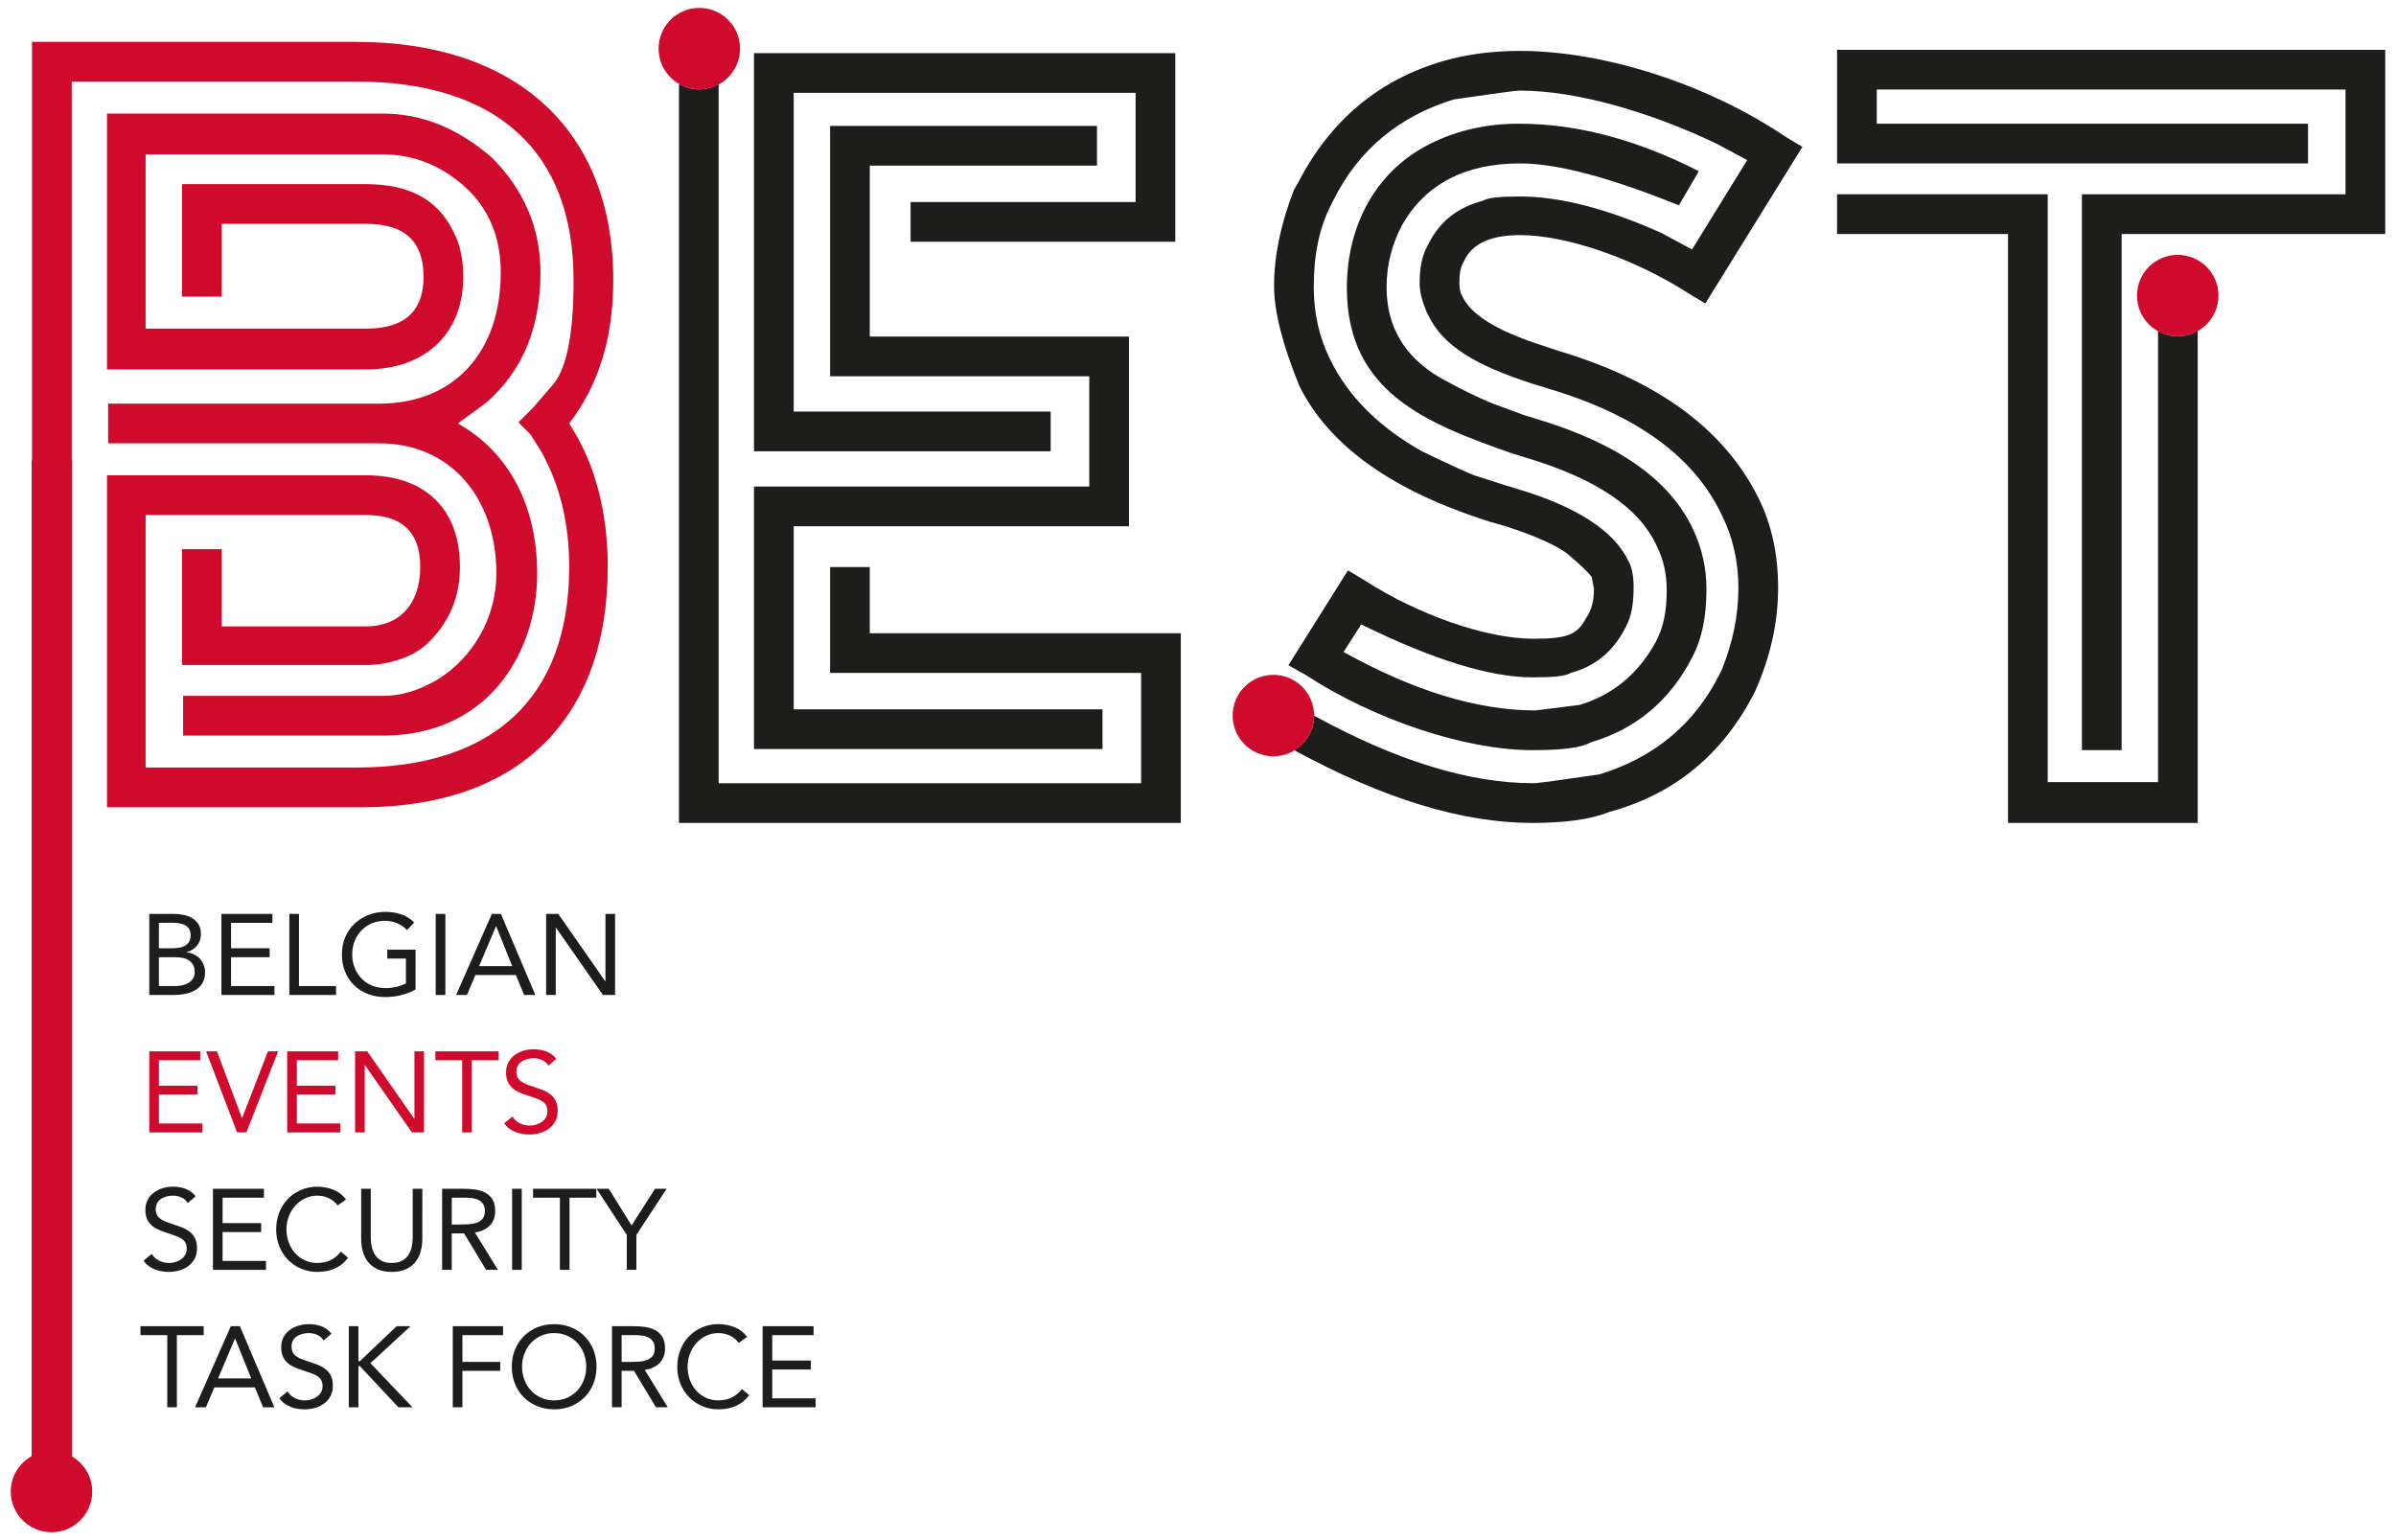 <?xml version="1.0" encoding="utf-8"?>
<!-- Generator: Adobe Illustrator 16.0.0, SVG Export Plug-In . SVG Version: 6.00 Build 0)  -->
<!DOCTYPE svg PUBLIC "-//W3C//DTD SVG 1.1//EN" "http://www.w3.org/Graphics/SVG/1.1/DTD/svg11.dtd">
<svg version="1.1" id="Layer_1" xmlns="http://www.w3.org/2000/svg" xmlns:xlink="http://www.w3.org/1999/xlink" x="0px" y="0px"
	 width="280px" height="180px" viewBox="0 0 280 180" enable-background="new 0 0 280 180" xml:space="preserve">
<g>
	<polygon fill="#1D1D1B" points="122.783,48.1 92.751,48.1 92.751,10.85 132.708,10.85 132.708,23.611 106.413,23.611 
		106.413,28.251 137.348,28.251 137.348,6.21 88.111,6.21 88.111,52.74 122.783,52.74 	"/>
	<polygon fill="#1D1D1B" points="128.841,82.901 92.751,82.901 92.751,61.506 131.934,61.506 131.934,39.336 101.646,39.336 
		101.646,19.357 128.196,19.357 128.196,14.718 97.005,14.718 97.005,43.976 127.294,43.976 127.294,56.864 88.111,56.864 
		88.111,87.541 128.841,87.541 	"/>
	<path fill="#1D1D1B" d="M101.645,74.008v-7.733h-4.64v12.373h36.348v12.891H83.985V9.834c-0.682,0.379-1.454,0.612-2.289,0.612
		c-0.86,0-1.654-0.245-2.351-0.644v86.376h58.647V74.008H101.645z"/>
	<path fill="#1D1D1B" d="M182.146,41.012l-1.547-0.516c-5.285-1.676-8.378-3.48-9.538-5.543l-0.129-0.258
		c-0.258-0.387-0.387-0.902-0.387-1.547c0-1.159,0.129-1.933,0.516-2.576c0.902-2.063,3.094-3.095,6.574-3.095
		c5.541,0,13.533,2.835,19.72,6.831l1.935,1.16l11.342-18.303l-1.934-1.16c-9.152-6.187-21.267-10.054-31.062-10.054
		c-3.223,0-6.188,0.388-8.895,1.16c-7.605,2.191-13.275,6.961-17.013,14.179l-0.517,0.902c-1.547,3.995-2.32,7.733-2.32,11.214
		c0,3.093,1.031,6.96,2.965,11.729c3.48,6.96,10.827,12.245,22.299,15.854l1.805,0.516c3.608,1.159,6.058,2.319,7.217,3.222
		c1.548,1.289,2.449,2.191,2.837,2.706l0.258,1.419c0,1.288-0.258,2.449-0.903,3.351c-1.031,1.934-2.062,2.449-6.187,2.449
		c-5.542,0-13.534-2.836-19.722-6.83l-1.933-1.161l-6.96,11.085l2.062,1.161c7.862,5.154,18.561,8.764,26.424,8.764
		c3.479,0,5.671-0.258,6.83-0.902c5.285-1.547,9.281-4.897,11.858-9.925c1.16-2.191,1.677-4.769,1.677-7.991
		c0-2.449-0.517-4.769-1.547-6.961c-2.707-5.8-8.766-10.053-18.175-12.889l-1.676-0.517l-3.479-1.287
		c-1.935-0.773-3.996-1.806-6.315-3.095c-4.125-2.447-6.188-5.929-6.188-10.568c0-2.578,0.646-5.027,1.805-7.219
		c2.707-4.769,7.348-7.219,13.793-7.219c4.382,0,10.568,1.676,18.561,4.899l2.189-3.738l0.13-0.258
		c-7.347-3.738-14.308-5.543-21.011-5.543c-3.736,0-7.217,0.773-10.31,2.32c-6.06,2.965-9.797,9.151-9.797,16.886
		c0,12.245,9.41,15.854,19.335,19.334l1.676,0.515c8.119,2.449,13.147,5.801,15.209,10.312c0.773,1.547,1.159,3.223,1.159,5.156
		c0,2.448-0.386,4.383-1.288,6.058c-2.062,3.738-5.027,6.187-8.895,7.348l-5.154,0.645c-6.833,0-14.309-2.32-22.428-6.831
		l2.062-3.224c8.378,4.125,15.081,6.188,19.979,6.188c2.449,0,3.865-0.129,4.511-0.517c2.835-0.772,4.897-2.447,6.315-5.154
		l0.129-0.259c0.645-1.159,0.902-2.706,0.902-4.64c0-1.418-0.258-2.449-0.645-3.094c-1.676-3.48-6.059-6.316-13.018-8.378
		l-1.677-0.516l-3.222-1.031c-0.387-0.128-2.45-1.031-6.186-2.835c-5.029-2.835-8.638-6.445-10.699-10.698
		c-1.289-2.578-1.934-5.414-1.934-8.507c0-3.738,0.645-6.961,2.062-9.668l0.258-0.516c2.964-5.929,7.734-9.796,14.048-11.729
		c4.513-0.645,7.09-1.031,7.735-1.031c6.572,0,15.08,2.449,22.943,6.187l3.608,1.934l-6.445,10.439l-3.608-1.933
		c-6.316-2.836-11.858-4.253-16.498-4.253c-2.321,0-3.739,0.128-4.383,0.515c-2.965,0.774-5.026,2.449-6.316,5.027l-0.128,0.258
		c-0.644,1.16-0.902,2.578-0.902,4.382c0,0.903,0.259,1.934,0.772,3.224l0.258,0.515c1.676,3.48,5.414,5.8,12.245,7.991l1.29,0.387
		l0.386,0.129c10.44,3.093,17.144,7.991,20.365,14.823c1.288,2.577,1.933,5.413,1.933,8.507c0,3.222-0.645,6.315-1.933,9.538
		l-0.257,0.516c-2.965,5.93-7.735,9.796-14.051,11.729c-4.511,0.645-7.088,1.031-7.733,1.031c-7.519,0-16.087-2.665-25.613-7.898
		c-0.004,1.723-0.931,3.216-2.303,4.048c10.435,5.685,19.643,8.491,27.788,8.491c3.738,0,6.83-0.388,9.021-1.289
		c7.605-2.063,13.276-6.703,17.014-14.05l0.388-0.902c1.546-3.737,2.319-7.476,2.319-11.214c0-3.996-0.773-7.476-2.319-10.569
		C201.479,50.163,193.746,44.491,182.146,41.012"/>
	<path fill="#CF0A2C" d="M144.05,83.629c0-2.629,2.131-4.76,4.759-4.76c2.629,0,4.76,2.131,4.76,4.76s-2.131,4.76-4.76,4.76
		C146.181,88.389,144.05,86.258,144.05,83.629"/>
	<path fill="#1D1D1B" d="M252.191,38.688v52.722h-12.891V22.708h-24.619v4.641h19.979v68.829h22.17V38.667
		c-0.693,0.395-1.484,0.639-2.338,0.639C253.652,39.306,252.876,39.068,252.191,38.688"/>
	<polygon fill="#1D1D1B" points="214.682,5.824 214.682,19.099 269.719,19.099 269.719,14.459 219.322,14.459 219.322,10.464 
		274.102,10.464 274.102,22.708 243.296,22.708 243.296,87.671 247.936,87.671 247.936,27.349 278.742,27.349 278.742,5.824 	"/>
	<path fill="#CF0A2C" d="M259.252,34.546c0,2.629-2.131,4.76-4.761,4.76c-2.628,0-4.759-2.131-4.759-4.76s2.131-4.76,4.759-4.76
		C257.121,29.786,259.252,31.917,259.252,34.546"/>
	<path fill="#CF0A2C" d="M71.667,32.735c0-17.529-11.342-27.841-30.032-27.841H3.741v48.928H3.7v116.361
		c-1.45,0.815-2.442,2.351-2.442,4.133c0,2.63,2.132,4.761,4.76,4.761c2.629,0,4.76-2.131,4.76-4.761
		c0-1.749-0.954-3.261-2.36-4.088V53.822H8.381V9.534h33.254c16.37,0,25.393,8.121,25.393,23.201c0,6.188-0.773,10.183-2.32,12.116
		l-2.449,2.836l-1.675,1.676l1.418,1.417l1.289,2.063c2.19,3.995,3.223,8.378,3.223,13.403c0,15.339-8.895,23.459-24.878,23.459
		H17.018V60.19h25.777c4.254,0,6.316,2.062,6.316,6.057c0,4.513-2.577,6.961-6.316,6.961H25.911v-9.022h-4.64V77.72h21.523
		c2.578,0,5.413-0.902,7.089-2.449c2.579-2.449,3.867-5.414,3.867-9.023c0-6.831-4.125-10.697-10.956-10.697H12.506v38.797h29.773
		c18.174,0,28.743-10.183,28.743-28.1c0-6.572-1.546-12.244-4.51-16.756C69.991,44.98,71.667,39.438,71.667,32.735"/>
	<path fill="#CF0A2C" d="M63.16,31.833c0-5.155-1.933-9.667-5.671-13.404c-3.996-3.48-8.249-5.156-12.761-5.156H12.507v29.903
		h30.289c6.83,0,11.344-4.124,11.344-10.826c0-2.063-0.389-3.868-1.161-5.285c-1.805-3.738-5.155-5.543-10.183-5.543H21.271v13.147
		h4.64v-8.508h16.886c4.511,0,6.702,2.063,6.702,6.188c0,3.995-2.191,6.057-6.702,6.057H17.018V18.041h27.711
		c2.578,0,4.897,0.646,7.09,1.935c4.511,2.706,6.702,6.702,6.702,11.857c0,9.409-5.542,15.339-14.178,15.339H12.635v4.641h31.708
		c8.249,0,13.663,6.315,13.663,15.209c0,5.155-2.707,9.795-6.832,12.374c-2.191,1.289-4.255,1.933-6.445,1.933H21.399v4.641h23.329
		c7.09,0,12.633-3.223,15.725-9.152c1.548-2.964,2.32-6.314,2.32-9.795c0-8.121-3.479-14.308-9.28-17.53l3.352-2.448
		C61.098,43.305,63.16,38.278,63.16,31.833"/>
	<path fill="#1D1D1B" d="M17.444,106.81h2.891c0.394,0,0.777,0.041,1.151,0.121c0.375,0.08,0.71,0.213,1.004,0.396
		c0.295,0.182,0.534,0.42,0.716,0.715c0.183,0.293,0.275,0.66,0.275,1.098c0,0.553-0.15,1.01-0.449,1.371s-0.703,0.617-1.211,0.77
		v0.027c0.303,0.025,0.587,0.105,0.85,0.234c0.264,0.129,0.49,0.297,0.684,0.502c0.191,0.205,0.34,0.443,0.447,0.717
		c0.107,0.271,0.161,0.562,0.161,0.877c0,0.525-0.108,0.959-0.329,1.297c-0.218,0.339-0.503,0.607-0.855,0.811
		c-0.354,0.2-0.75,0.342-1.191,0.422c-0.441,0.078-0.882,0.119-1.317,0.119h-2.825V106.81z M18.569,110.825h1.552
		c0.268,0,0.529-0.017,0.783-0.054c0.254-0.035,0.483-0.11,0.688-0.22c0.205-0.112,0.371-0.268,0.496-0.469s0.188-0.467,0.188-0.797
		c0-0.295-0.06-0.533-0.175-0.716c-0.116-0.182-0.271-0.327-0.463-0.435c-0.191-0.107-0.409-0.182-0.654-0.221
		c-0.246-0.041-0.494-0.061-0.743-0.061h-1.673V110.825z M18.569,115.243h1.899c0.277,0,0.552-0.029,0.823-0.087
		c0.273-0.058,0.519-0.151,0.736-0.282c0.219-0.129,0.395-0.299,0.528-0.508c0.135-0.21,0.201-0.467,0.201-0.77
		c0-0.331-0.063-0.608-0.193-0.83c-0.129-0.223-0.3-0.402-0.51-0.536c-0.209-0.133-0.449-0.228-0.722-0.281
		c-0.272-0.053-0.552-0.079-0.837-0.079h-1.927V115.243z"/>
	<polygon fill="#1D1D1B" points="25.876,106.81 31.833,106.81 31.833,107.854 27.001,107.854 27.001,110.825 31.511,110.825 
		31.511,111.87 27.001,111.87 27.001,115.243 32.073,115.243 32.073,116.286 25.876,116.286 	"/>
	<polygon fill="#1D1D1B" points="33.813,106.81 34.938,106.81 34.938,115.243 39.274,115.243 39.274,116.286 33.813,116.286 	"/>
	<path fill="#1D1D1B" d="M48.563,115.646c-0.544,0.303-1.118,0.524-1.719,0.668c-0.603,0.143-1.212,0.215-1.828,0.215
		c-0.74,0-1.419-0.121-2.034-0.362s-1.148-0.58-1.6-1.019c-0.45-0.436-0.801-0.961-1.05-1.57c-0.25-0.612-0.375-1.287-0.375-2.029
		c0-0.75,0.131-1.43,0.395-2.041s0.627-1.132,1.09-1.566c0.466-0.431,1.004-0.769,1.62-1.01c0.616-0.24,1.28-0.361,1.994-0.361
		c0.625,0,1.225,0.094,1.8,0.281c0.577,0.188,1.091,0.508,1.546,0.963l-0.843,0.885c-0.321-0.35-0.711-0.616-1.171-0.805
		c-0.459-0.187-0.93-0.279-1.411-0.279c-0.545,0-1.05,0.097-1.514,0.293c-0.463,0.197-0.868,0.469-1.211,0.818
		c-0.343,0.348-0.611,0.762-0.803,1.244c-0.192,0.48-0.287,1.008-0.287,1.578c0,0.562,0.095,1.085,0.287,1.566
		c0.191,0.482,0.46,0.899,0.803,1.252c0.343,0.354,0.756,0.627,1.238,0.824c0.482,0.195,1.013,0.293,1.593,0.293
		c0.383,0,0.786-0.047,1.205-0.141c0.419-0.093,0.803-0.229,1.15-0.408v-2.904h-2.182v-1.045h3.306V115.646z"/>
	<rect x="50.919" y="106.81" fill="#1D1D1B" width="1.125" height="9.478"/>
	<path fill="#1D1D1B" d="M57.479,106.81h1.057l4.029,9.477h-1.312l-0.965-2.328h-4.737l-0.978,2.328h-1.271L57.479,106.81z
		 M57.986,108.255h-0.025l-1.97,4.658h3.869L57.986,108.255z"/>
	<polygon fill="#1D1D1B" points="63.821,106.81 65.24,106.81 70.729,114.68 70.756,114.68 70.756,106.81 71.88,106.81 
		71.88,116.286 70.461,116.286 64.974,108.416 64.946,108.416 64.946,116.286 63.821,116.286 	"/>
	<polygon fill="#CF0A2C" points="17.444,122.872 23.401,122.872 23.401,123.916 18.569,123.916 18.569,126.888 23.079,126.888 
		23.079,127.932 18.569,127.932 18.569,131.304 23.642,131.304 23.642,132.349 17.444,132.349 	"/>
	<polygon fill="#CF0A2C" points="24.083,122.872 25.354,122.872 28.271,130.663 28.299,130.663 31.311,122.872 32.502,122.872 
		28.794,132.349 27.71,132.349 	"/>
	<polygon fill="#CF0A2C" points="33.56,122.872 39.517,122.872 39.517,123.916 34.685,123.916 34.685,126.888 39.194,126.888 
		39.194,127.932 34.685,127.932 34.685,131.304 39.756,131.304 39.756,132.349 33.56,132.349 	"/>
	<polygon fill="#CF0A2C" points="41.496,122.872 42.915,122.872 48.403,130.741 48.431,130.741 48.431,122.872 49.555,122.872 
		49.555,132.349 48.136,132.349 42.647,124.478 42.621,124.478 42.621,132.349 41.496,132.349 	"/>
	<polygon fill="#CF0A2C" points="58.268,123.917 55.136,123.917 55.136,132.349 54.012,132.349 54.012,123.917 50.878,123.917 
		50.878,122.872 58.268,122.872 	"/>
	<path fill="#CF0A2C" d="M64.09,124.546c-0.187-0.305-0.437-0.525-0.75-0.664c-0.312-0.138-0.638-0.207-0.977-0.207
		c-0.25,0-0.495,0.032-0.736,0.094c-0.241,0.062-0.457,0.156-0.648,0.281c-0.192,0.125-0.347,0.289-0.462,0.496
		c-0.116,0.205-0.175,0.444-0.175,0.723c0,0.214,0.034,0.402,0.102,0.568c0.065,0.166,0.175,0.314,0.327,0.448
		c0.151,0.134,0.356,0.259,0.615,0.375c0.26,0.116,0.576,0.231,0.951,0.347c0.365,0.117,0.72,0.242,1.064,0.375
		c0.343,0.135,0.646,0.305,0.91,0.51c0.263,0.205,0.473,0.461,0.629,0.77c0.155,0.309,0.233,0.694,0.233,1.158
		c0,0.473-0.094,0.884-0.28,1.23c-0.188,0.349-0.436,0.637-0.742,0.863c-0.31,0.227-0.664,0.396-1.064,0.51
		c-0.402,0.109-0.817,0.168-1.246,0.168c-0.275,0-0.553-0.026-0.83-0.074c-0.275-0.049-0.542-0.125-0.796-0.229
		s-0.493-0.236-0.716-0.4c-0.223-0.166-0.415-0.369-0.576-0.609l0.964-0.79c0.205,0.349,0.491,0.612,0.857,0.79
		s0.754,0.268,1.164,0.268c0.241,0,0.484-0.035,0.729-0.109c0.246-0.069,0.468-0.174,0.663-0.312
		c0.196-0.139,0.357-0.31,0.482-0.516c0.125-0.205,0.187-0.441,0.187-0.709c0-0.294-0.049-0.534-0.146-0.717
		c-0.099-0.182-0.25-0.342-0.455-0.475s-0.464-0.255-0.776-0.361s-0.678-0.232-1.098-0.375c-0.339-0.108-0.651-0.229-0.938-0.367
		c-0.284-0.139-0.532-0.309-0.742-0.51c-0.209-0.201-0.374-0.441-0.495-0.723c-0.12-0.281-0.182-0.617-0.182-1.01
		c0-0.455,0.091-0.854,0.269-1.191c0.178-0.34,0.419-0.623,0.723-0.851c0.303-0.228,0.647-0.399,1.03-0.515
		c0.384-0.116,0.786-0.174,1.205-0.174c0.536,0,1.023,0.082,1.466,0.246c0.442,0.166,0.836,0.454,1.185,0.863L64.09,124.546z"/>
	<path fill="#1D1D1B" d="M21.941,140.606c-0.187-0.303-0.437-0.523-0.75-0.662c-0.312-0.139-0.638-0.207-0.977-0.207
		c-0.25,0-0.495,0.031-0.736,0.094c-0.241,0.062-0.457,0.154-0.648,0.279c-0.192,0.127-0.347,0.291-0.463,0.496
		c-0.115,0.205-0.174,0.446-0.174,0.723c0,0.215,0.034,0.404,0.102,0.57c0.065,0.166,0.175,0.313,0.327,0.447
		c0.151,0.133,0.356,0.26,0.615,0.375c0.26,0.116,0.576,0.23,0.951,0.348c0.365,0.116,0.72,0.242,1.064,0.375
		c0.343,0.133,0.646,0.303,0.91,0.508c0.263,0.205,0.473,0.463,0.629,0.771c0.155,0.31,0.233,0.694,0.233,1.158
		c0,0.474-0.094,0.884-0.281,1.231c-0.187,0.348-0.435,0.635-0.741,0.862c-0.31,0.228-0.664,0.397-1.064,0.511
		c-0.403,0.109-0.817,0.166-1.246,0.166c-0.275,0-0.553-0.025-0.83-0.074c-0.275-0.049-0.542-0.123-0.796-0.228
		c-0.254-0.103-0.493-0.235-0.716-0.401c-0.223-0.164-0.415-0.367-0.576-0.608l0.964-0.79c0.205,0.348,0.491,0.611,0.857,0.79
		c0.366,0.178,0.754,0.267,1.164,0.267c0.241,0,0.483-0.033,0.729-0.107c0.246-0.07,0.468-0.176,0.663-0.313
		c0.196-0.139,0.357-0.31,0.482-0.516c0.125-0.205,0.187-0.441,0.187-0.709c0-0.294-0.049-0.533-0.146-0.716
		c-0.099-0.182-0.25-0.342-0.455-0.476c-0.206-0.133-0.464-0.255-0.776-0.362c-0.312-0.105-0.678-0.23-1.098-0.375
		c-0.339-0.106-0.651-0.229-0.938-0.367c-0.284-0.139-0.532-0.307-0.742-0.508c-0.209-0.201-0.374-0.442-0.495-0.724
		c-0.12-0.28-0.182-0.618-0.182-1.01c0-0.455,0.089-0.853,0.269-1.192c0.178-0.339,0.419-0.621,0.723-0.85
		c0.303-0.227,0.647-0.4,1.03-0.516c0.384-0.115,0.786-0.174,1.205-0.174c0.536,0,1.023,0.084,1.466,0.248s0.836,0.453,1.185,0.862
		L21.941,140.606z"/>
	<polygon fill="#1D1D1B" points="24.886,138.935 30.843,138.935 30.843,139.978 26.011,139.978 26.011,142.948 30.521,142.948 
		30.521,143.993 26.011,143.993 26.011,147.366 31.083,147.366 31.083,148.411 24.886,148.411 	"/>
	<path fill="#1D1D1B" d="M39.462,140.888c-0.286-0.384-0.639-0.672-1.059-0.863c-0.419-0.191-0.855-0.287-1.311-0.287
		c-0.526,0-1.01,0.107-1.452,0.32c-0.442,0.215-0.823,0.502-1.145,0.864c-0.321,0.36-0.571,0.78-0.749,1.257
		c-0.18,0.479-0.268,0.975-0.268,1.493c0,0.554,0.088,1.069,0.268,1.546c0.178,0.477,0.426,0.893,0.742,1.245
		s0.696,0.631,1.139,0.836c0.44,0.205,0.93,0.308,1.465,0.308c0.58,0,1.098-0.112,1.553-0.34s0.853-0.557,1.191-0.984l0.843,0.709
		c-0.428,0.57-0.944,0.992-1.545,1.258c-0.604,0.268-1.283,0.402-2.042,0.402c-0.678,0-1.312-0.125-1.901-0.375
		c-0.588-0.25-1.1-0.596-1.532-1.037c-0.433-0.442-0.771-0.967-1.017-1.572c-0.246-0.607-0.368-1.271-0.368-1.995
		c0-0.696,0.118-1.347,0.354-1.954s0.568-1.133,0.998-1.58c0.428-0.445,0.937-0.798,1.524-1.057
		c0.589-0.258,1.236-0.389,1.941-0.389c0.642,0,1.261,0.117,1.854,0.349c0.595,0.231,1.092,0.61,1.492,1.14L39.462,140.888z"/>
	<path fill="#1D1D1B" d="M49.354,144.796c0,0.518-0.064,1.01-0.194,1.473c-0.129,0.465-0.335,0.873-0.616,1.226
		c-0.28,0.353-0.647,0.633-1.104,0.842c-0.455,0.21-1.009,0.316-1.66,0.316s-1.204-0.106-1.66-0.316
		c-0.454-0.209-0.823-0.489-1.103-0.842c-0.282-0.353-0.487-0.761-0.616-1.226c-0.13-0.463-0.194-0.955-0.194-1.473v-5.861h1.124
		v5.701c0,0.383,0.041,0.754,0.12,1.11c0.081,0.356,0.215,0.675,0.402,0.95c0.188,0.277,0.437,0.498,0.75,0.663
		c0.312,0.165,0.704,0.247,1.177,0.247s0.866-0.082,1.178-0.247c0.313-0.165,0.562-0.386,0.75-0.663
		c0.188-0.275,0.321-0.594,0.401-0.95s0.121-0.728,0.121-1.11v-5.701h1.124V144.796z"/>
	<path fill="#1D1D1B" d="M51.669,138.934h2.423c0.455,0,0.908,0.028,1.359,0.08c0.449,0.054,0.854,0.17,1.211,0.349
		c0.356,0.18,0.646,0.439,0.868,0.783c0.225,0.342,0.336,0.811,0.336,1.398c0,0.695-0.21,1.258-0.63,1.687
		c-0.419,0.429-0.999,0.7-1.738,0.815l2.689,4.365h-1.379l-2.57-4.258h-1.444v4.258h-1.125V138.934z M52.794,143.11h1.004
		c0.311,0,0.635-0.01,0.97-0.027c0.334-0.018,0.643-0.075,0.923-0.174c0.282-0.098,0.514-0.252,0.696-0.463
		c0.183-0.209,0.275-0.51,0.275-0.902c0-0.34-0.067-0.611-0.201-0.817c-0.134-0.205-0.311-0.362-0.529-0.474
		c-0.219-0.113-0.464-0.187-0.736-0.221c-0.271-0.035-0.547-0.055-0.822-0.055h-1.579V143.11z"/>
	<rect x="59.848" y="138.935" fill="#1D1D1B" width="1.125" height="9.477"/>
	<polygon fill="#1D1D1B" points="69.685,139.978 66.553,139.978 66.553,148.411 65.429,148.411 65.429,139.978 62.296,139.978 
		62.296,138.935 69.685,138.935 	"/>
	<polygon fill="#1D1D1B" points="73.245,144.328 69.712,138.935 71.143,138.935 73.807,143.217 76.551,138.935 77.902,138.935 
		74.369,144.328 74.369,148.411 73.245,148.411 	"/>
	<polygon fill="#1D1D1B" points="23.802,156.04 20.67,156.04 20.67,164.472 19.546,164.472 19.546,156.04 16.413,156.04 
		16.413,154.995 23.802,154.995 	"/>
	<path fill="#1D1D1B" d="M26.975,154.995h1.057l4.029,9.477h-1.312l-0.965-2.328h-4.737l-0.979,2.328h-1.271L26.975,154.995z
		 M27.482,156.441h-0.026l-1.969,4.657h3.869L27.482,156.441z"/>
	<path fill="#1D1D1B" d="M37.816,156.669c-0.188-0.303-0.438-0.524-0.75-0.663c-0.312-0.138-0.639-0.207-0.978-0.207
		c-0.25,0-0.495,0.032-0.735,0.093c-0.241,0.062-0.458,0.156-0.649,0.281c-0.193,0.126-0.346,0.29-0.462,0.496
		c-0.116,0.205-0.174,0.445-0.174,0.723c0,0.215,0.033,0.403,0.101,0.568c0.066,0.166,0.175,0.314,0.327,0.449
		c0.152,0.133,0.357,0.259,0.616,0.375c0.258,0.115,0.575,0.23,0.951,0.347c0.364,0.116,0.72,0.241,1.063,0.375
		c0.342,0.134,0.647,0.304,0.909,0.509c0.263,0.205,0.473,0.462,0.63,0.77c0.156,0.309,0.233,0.695,0.233,1.158
		c0,0.473-0.094,0.885-0.281,1.231c-0.187,0.349-0.434,0.636-0.742,0.862c-0.308,0.228-0.663,0.397-1.063,0.511
		c-0.402,0.11-0.817,0.167-1.245,0.167c-0.276,0-0.555-0.025-0.83-0.074c-0.276-0.049-0.542-0.125-0.796-0.229
		c-0.255-0.103-0.494-0.236-0.716-0.4c-0.225-0.165-0.415-0.369-0.576-0.609l0.964-0.789c0.205,0.348,0.491,0.611,0.856,0.789
		s0.753,0.268,1.164,0.268c0.241,0,0.484-0.035,0.729-0.108c0.246-0.069,0.467-0.175,0.663-0.313
		c0.195-0.139,0.355-0.309,0.48-0.516c0.126-0.205,0.188-0.441,0.188-0.709c0-0.293-0.049-0.533-0.147-0.717
		c-0.098-0.182-0.25-0.341-0.455-0.475c-0.206-0.133-0.464-0.254-0.776-0.361c-0.312-0.105-0.679-0.232-1.098-0.375
		c-0.34-0.107-0.65-0.229-0.937-0.367c-0.285-0.139-0.533-0.308-0.743-0.509s-0.374-0.442-0.495-0.724
		c-0.121-0.28-0.181-0.617-0.181-1.01c0-0.455,0.089-0.853,0.268-1.191c0.179-0.34,0.419-0.623,0.724-0.85
		c0.303-0.229,0.646-0.4,1.029-0.516c0.385-0.115,0.786-0.174,1.205-0.174c0.536,0,1.024,0.082,1.465,0.247
		c0.442,0.165,0.838,0.454,1.186,0.862L37.816,156.669z"/>
	<polygon fill="#1D1D1B" points="40.761,154.995 41.886,154.995 41.886,159.091 42.046,159.091 46.355,154.995 47.975,154.995 
		43.29,159.318 48.202,164.473 46.556,164.473 42.046,159.652 41.886,159.652 41.886,164.473 40.761,164.473 	"/>
	<polygon fill="#1D1D1B" points="52.914,154.995 58.79,154.995 58.79,156.04 54.039,156.04 54.039,159.171 58.456,159.171 
		58.456,160.214 54.039,160.214 54.039,164.473 52.914,164.473 	"/>
	<path fill="#1D1D1B" d="M64.759,164.714c-0.723,0-1.386-0.125-1.987-0.377c-0.603-0.248-1.124-0.595-1.566-1.037
		c-0.441-0.44-0.785-0.968-1.03-1.58c-0.246-0.609-0.368-1.272-0.368-1.986c0-0.713,0.122-1.376,0.368-1.986
		c0.245-0.611,0.589-1.139,1.03-1.58c0.442-0.441,0.964-0.789,1.566-1.037c0.602-0.25,1.265-0.375,1.987-0.375
		c0.724,0,1.385,0.125,1.987,0.375c0.603,0.248,1.125,0.596,1.567,1.037c0.44,0.441,0.784,0.969,1.029,1.58
		c0.246,0.61,0.369,1.273,0.369,1.986c0,0.714-0.123,1.377-0.369,1.986c-0.245,0.612-0.589,1.14-1.029,1.58
		c-0.442,0.442-0.965,0.789-1.567,1.037C66.144,164.589,65.482,164.714,64.759,164.714 M64.759,163.669
		c0.554,0,1.06-0.103,1.521-0.308c0.459-0.206,0.854-0.486,1.184-0.843c0.33-0.357,0.587-0.774,0.771-1.254
		c0.182-0.475,0.273-0.987,0.273-1.531s-0.092-1.055-0.273-1.531c-0.184-0.479-0.44-0.896-0.771-1.253s-0.725-0.638-1.184-0.843
		c-0.461-0.205-0.967-0.307-1.521-0.307s-1.06,0.102-1.519,0.307c-0.46,0.205-0.855,0.486-1.186,0.843s-0.587,0.774-0.769,1.253
		c-0.184,0.477-0.275,0.987-0.275,1.531s0.092,1.057,0.275,1.531c0.182,0.479,0.438,0.896,0.769,1.254
		c0.33,0.356,0.726,0.637,1.186,0.843C63.699,163.566,64.205,163.669,64.759,163.669"/>
	<path fill="#1D1D1B" d="M71.519,154.995h2.423c0.455,0,0.907,0.027,1.359,0.08c0.449,0.055,0.854,0.17,1.211,0.349
		c0.357,0.18,0.647,0.44,0.869,0.784c0.223,0.342,0.336,0.81,0.336,1.397c0,0.695-0.209,1.257-0.631,1.687
		c-0.418,0.429-0.999,0.701-1.737,0.816l2.689,4.363h-1.381l-2.57-4.257h-1.443v4.257h-1.125V154.995z M72.644,159.171h1.002
		c0.313,0,0.639-0.008,0.973-0.025c0.335-0.018,0.642-0.076,0.923-0.175c0.28-0.097,0.513-0.251,0.695-0.462
		c0.183-0.209,0.275-0.512,0.275-0.903c0-0.34-0.068-0.612-0.201-0.817c-0.134-0.205-0.31-0.362-0.528-0.474
		c-0.22-0.112-0.463-0.187-0.738-0.221c-0.271-0.036-0.546-0.054-0.819-0.054h-1.581V159.171z"/>
	<path fill="#1D1D1B" d="M86.335,156.95c-0.285-0.385-0.638-0.673-1.057-0.863c-0.42-0.192-0.857-0.287-1.312-0.287
		c-0.526,0-1.011,0.107-1.451,0.32c-0.442,0.213-0.824,0.502-1.146,0.863c-0.322,0.361-0.572,0.78-0.749,1.258
		c-0.18,0.479-0.268,0.975-0.268,1.492c0,0.555,0.088,1.07,0.268,1.547c0.177,0.477,0.425,0.893,0.742,1.244
		c0.316,0.354,0.695,0.631,1.137,0.837c0.442,0.205,0.932,0.308,1.467,0.308c0.579,0,1.098-0.113,1.554-0.34
		c0.455-0.229,0.851-0.558,1.189-0.984l0.843,0.709c-0.428,0.57-0.942,0.99-1.546,1.258c-0.603,0.268-1.281,0.402-2.04,0.402
		c-0.679,0-1.312-0.125-1.9-0.377c-0.589-0.248-1.102-0.594-1.533-1.037c-0.433-0.44-0.771-0.965-1.017-1.571
		s-0.368-1.272-0.368-1.995c0-0.695,0.118-1.346,0.354-1.953c0.235-0.607,0.568-1.134,0.997-1.58
		c0.428-0.445,0.937-0.798,1.525-1.057s1.235-0.389,1.941-0.389c0.642,0,1.261,0.117,1.854,0.348c0.594,0.23,1.09,0.611,1.493,1.139
		L86.335,156.95z"/>
	<polygon fill="#1D1D1B" points="89.119,154.995 95.076,154.995 95.076,156.04 90.244,156.04 90.244,159.011 94.755,159.011 
		94.755,160.056 90.244,160.056 90.244,163.427 95.316,163.427 95.316,164.473 89.119,164.473 	"/>
	<path fill="#CF0A2C" d="M76.964,5.683c0-2.629,2.131-4.76,4.759-4.76c2.629,0,4.76,2.131,4.76,4.76s-2.131,4.76-4.76,4.76
		C79.095,10.442,76.964,8.312,76.964,5.683"/>
</g>
</svg>
